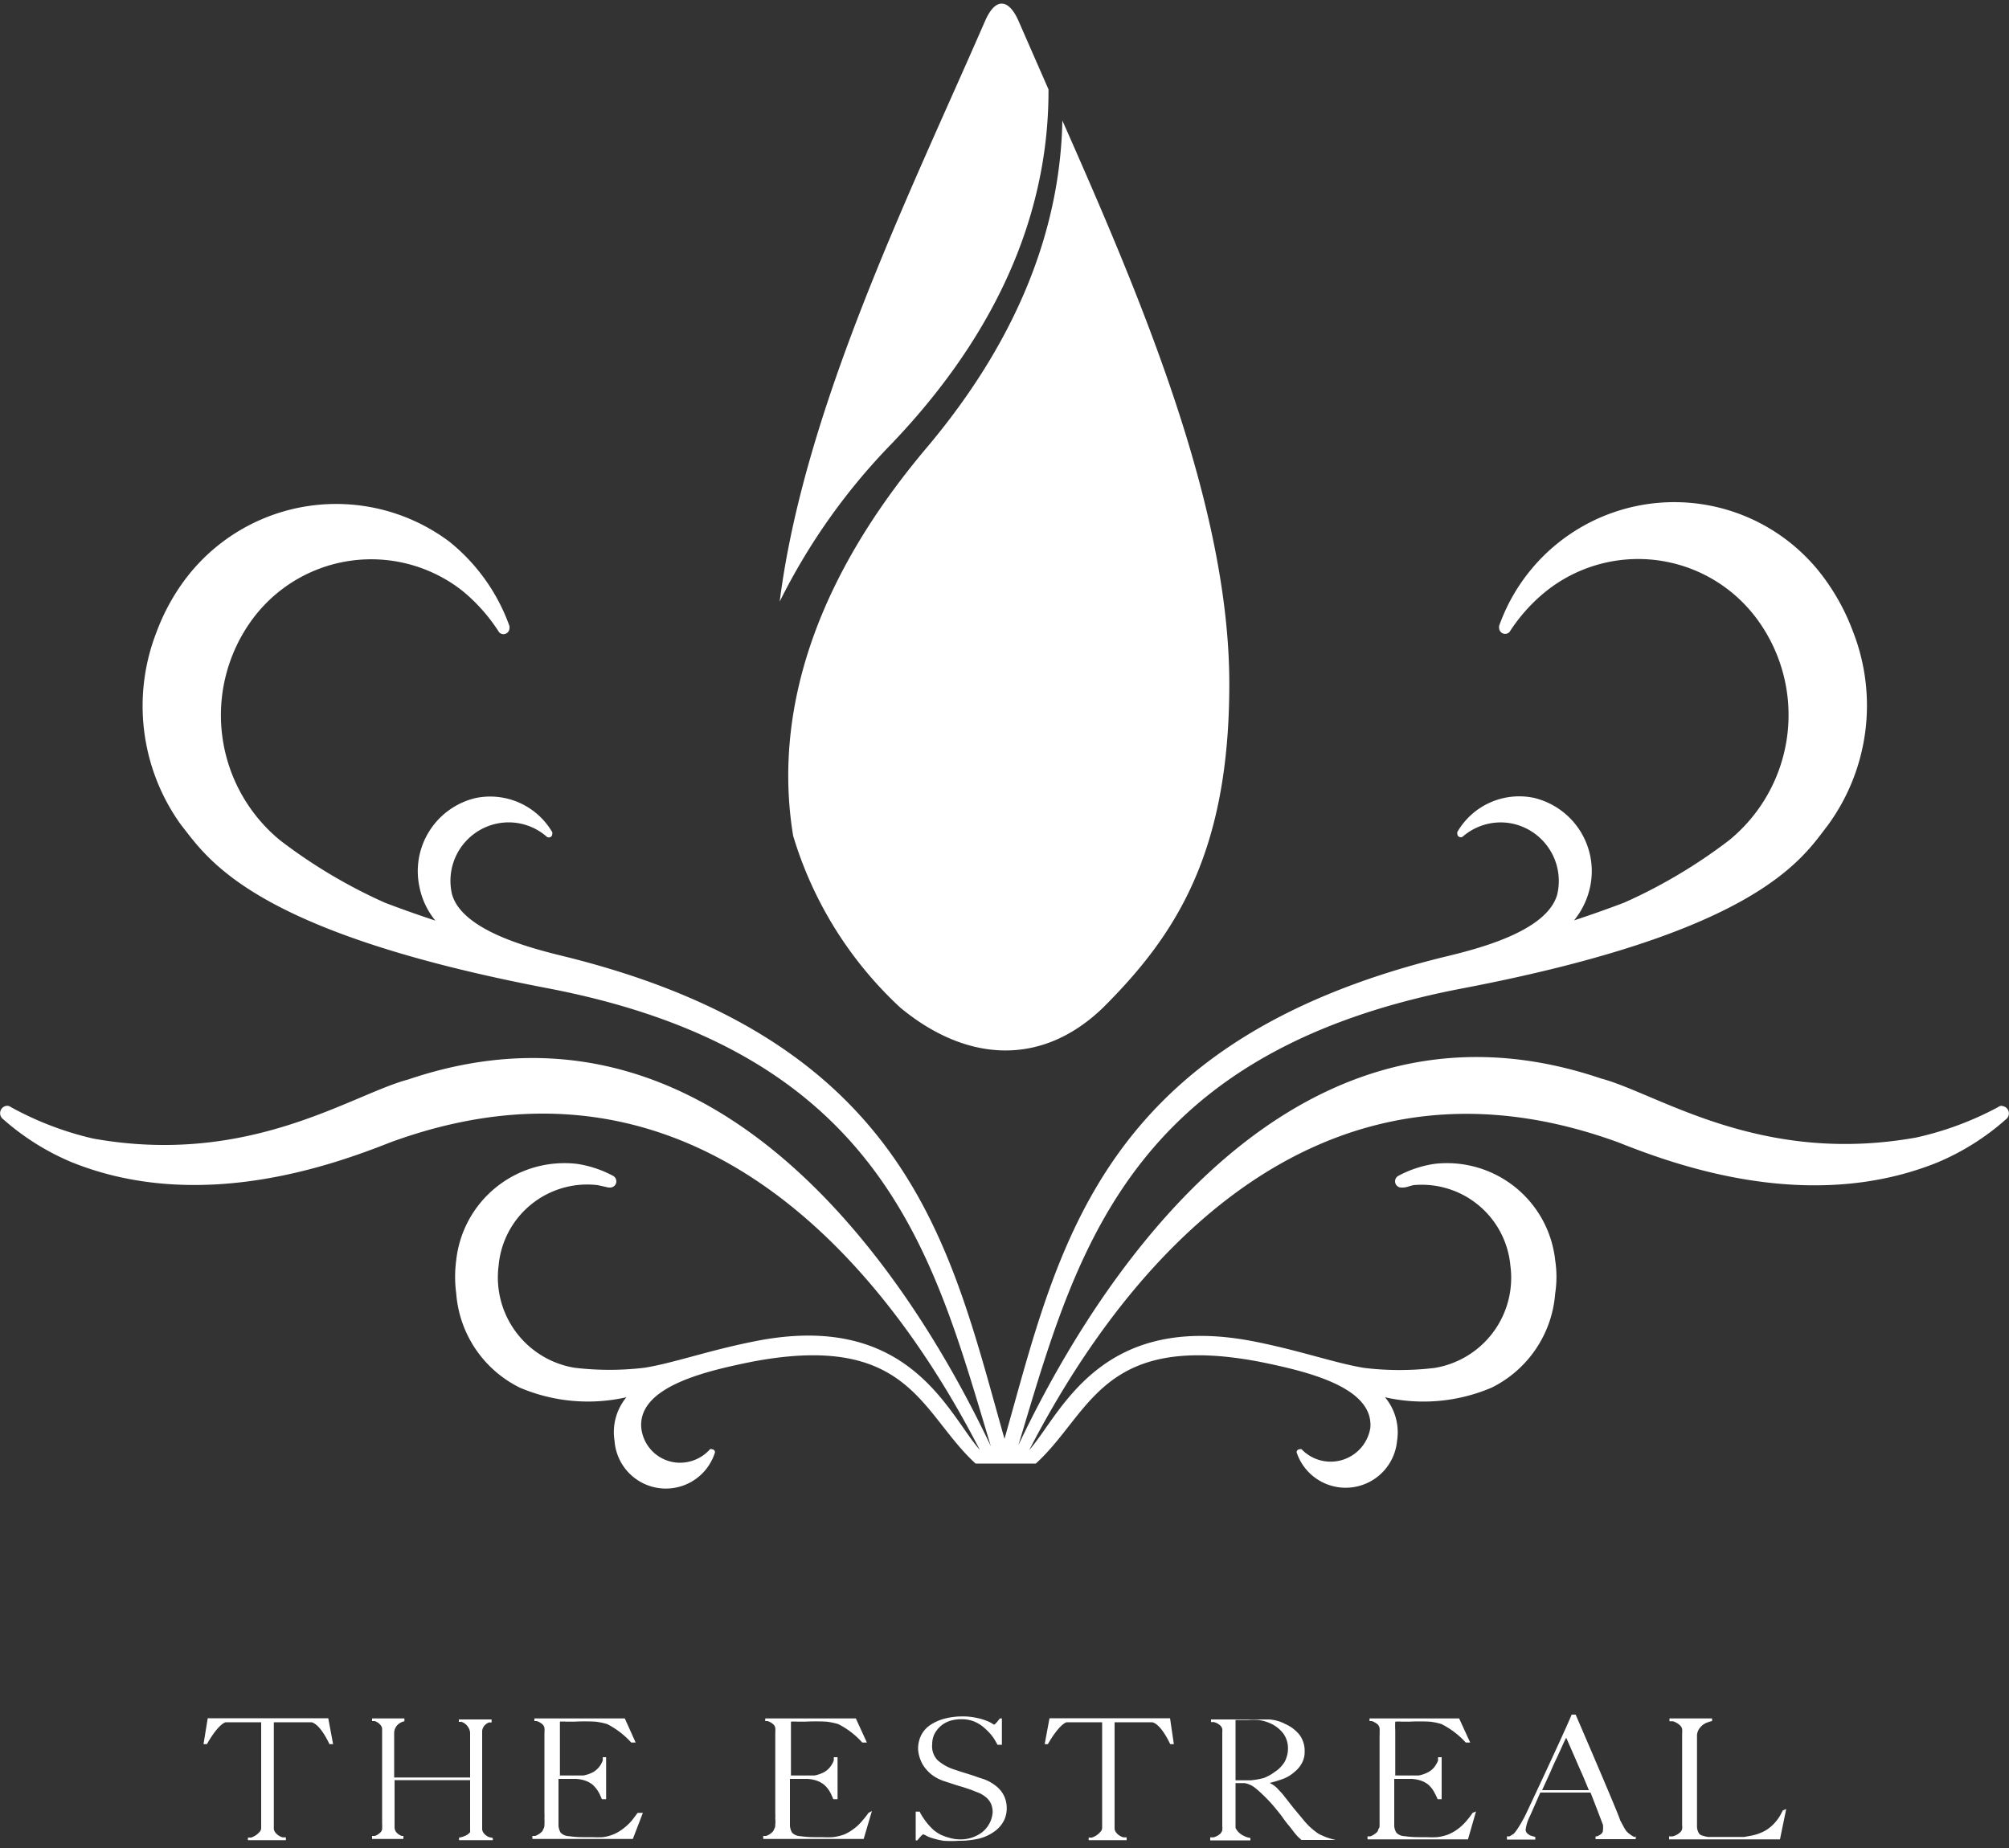 <svg id="f748cf51-859e-40fe-a6e8-d08dc9ed649f" data-name="レイヤー 1" xmlns="http://www.w3.org/2000/svg" viewBox="0 0 100 92"><rect x="0" y="0" width="100" height="92" fill="#333333" stroke="none"/><defs><style>.f6b04b85-6761-47d0-b793-8791c455f586{fill:#fff;}.a9bc51da-72f8-4a91-a314-8c74ee497191{fill:none;}</style></defs><title>logo-estreal-g</title><path class="f6b04b85-6761-47d0-b793-8791c455f586" d="M48.8,88.52l-.37-.13-.32-.1-.32-.1-.36-.12a2.3,2.3,0,0,1-.77-.45,1,1,0,0,1-.26-.78,1.19,1.19,0,0,1,.11-.51,1.39,1.39,0,0,1,.36-.44,1.37,1.37,0,0,1,.45-.23,1.93,1.93,0,0,1,.55-.07,1.59,1.59,0,0,1,.66.13,1.77,1.77,0,0,1,.53.36,2.41,2.41,0,0,1,.42.48c.06.1.12.2.17.3h.22V85.55h-.1l-.17.21c-.06.06-.1.1-.12.1l-.1-.06a1.58,1.58,0,0,0-.29-.14,3,3,0,0,0-.49-.14,3.06,3.06,0,0,0-.73-.07,3.35,3.35,0,0,0-.85.11,2.36,2.36,0,0,0-.72.32,1.37,1.37,0,0,0-.46.53,1.52,1.52,0,0,0-.14.7,1.79,1.79,0,0,0,.13.53,1.53,1.53,0,0,0,.27.44,1.88,1.88,0,0,0,.39.35,2.27,2.27,0,0,0,.47.23l.37.12.3.1.31.09.39.13.43.17a1.66,1.66,0,0,1,.34.22,1,1,0,0,1,.23.31,1.08,1.08,0,0,1,.08.42,1.39,1.39,0,0,1-.53,1,1.77,1.77,0,0,1-1.13.35,1.8,1.8,0,0,1-.5-.08,2.43,2.43,0,0,1-.42-.15,1.94,1.94,0,0,1-.34-.22,3.34,3.34,0,0,1-.32-.33,3.81,3.81,0,0,1-.29-.41,1.14,1.14,0,0,1-.1-.19h-.2l0,1.43h.08l.17-.2a.5.5,0,0,1,.12-.1.42.42,0,0,1,.14.06,1.48,1.48,0,0,0,.32.13,4.09,4.09,0,0,0,.55.13,5.67,5.67,0,0,0,.78,0,4.35,4.35,0,0,0,1-.11,2.2,2.2,0,0,0,.74-.34,1.51,1.51,0,0,0,.5-.57,1.35,1.35,0,0,0,.13-.61,1.36,1.36,0,0,0-.42-1A2.13,2.13,0,0,0,48.8,88.52Z"/><path class="f6b04b85-6761-47d0-b793-8791c455f586" d="M81.37,91.46a1.05,1.05,0,0,1-.26-.16,1,1,0,0,1-.18-.17L80.85,91l-.21-.39c0-.12-1.9-4.53-2.21-5.25h-.2c-.31.77-2.17,4.73-2.3,5a7.08,7.08,0,0,1-.37.65,2.11,2.11,0,0,1-.21.28l-.21.13-.13,0v.16h1.41v-.13l-.21-.06a.52.52,0,0,1-.19-.12.25.25,0,0,1-.08-.18,2.06,2.06,0,0,1,.2-.65c.09-.19.44-1,.53-1.2h2.5c.09.22.58,1.5.62,1.61a1.32,1.32,0,0,1,0,.25.25.25,0,0,1-.09.2.72.72,0,0,1-.21.12l-.07,0v.14h2v-.15Zm-4.61-2.34.42-.92c.12-.29.24-.54.35-.77l.26-.57c.07-.16.13-.28.17-.35l.21.48.28.64c.1.24.21.48.32.73s.21.51.32.76Z"/><path class="f6b04b85-6761-47d0-b793-8791c455f586" d="M16.34,85.54h-6l-.21,1.29h.17c.25-.45.64-1,.93-1.09H13V91a.28.28,0,0,1-.08.2.94.94,0,0,1-.42.28l-.16,0v.13h1.89v-.14l-.16,0a.68.68,0,0,1-.37-.25.34.34,0,0,1-.07-.18V85.74h1.88c.46.12.88,1.08.89,1.09h.18Z"/><path class="f6b04b85-6761-47d0-b793-8791c455f586" d="M58.24,85.54h-6L52,86.83h.16c.25-.45.65-1,.93-1.09h1.77V91a.29.29,0,0,1-.09.2.94.94,0,0,1-.42.28l-.16,0v.13h1.89v-.14l-.15,0a.67.67,0,0,1-.38-.25.34.34,0,0,1-.07-.18V85.74h1.88c.46.12.88,1.08.89,1.09h.18Z"/><path class="f6b04b85-6761-47d0-b793-8791c455f586" d="M24.35,91.46a.63.63,0,0,1-.3-.24.37.37,0,0,1-.05-.15V86.16a.6.6,0,0,1,.05-.16.55.55,0,0,1,.29-.25l.13,0v-.15H22.84v.12l.13,0a.63.63,0,0,1,.35.29.54.54,0,0,1,.08.27v2.21H19.62V86.29a.56.56,0,0,1,.08-.3.52.52,0,0,1,.19-.2.64.64,0,0,1,.24-.1v-.14H18.52v.13l.13,0a.63.63,0,0,1,.3.21.35.35,0,0,1,.07.15v4.71a3,3,0,0,1,0,.32.32.32,0,0,1-.06.13.75.75,0,0,1-.3.2l-.14,0v.15h1.56v-.15l-.08,0a.62.62,0,0,1-.3-.22.43.43,0,0,1-.06-.2V88.62H23.4V91s0,.08,0,.11a.41.41,0,0,1,0,.1.63.63,0,0,1-.29.2.89.89,0,0,1-.26.07v.13h1.68V91.5Z"/><path class="f6b04b85-6761-47d0-b793-8791c455f586" d="M31.74,90.25l-.28.37a2.61,2.61,0,0,1-.46.43,2,2,0,0,1-1,.41,4.73,4.73,0,0,1-.52,0H29a5,5,0,0,1-.69-.05.6.6,0,0,1-.4-.17.77.77,0,0,1-.11-.36c0-.1,0-.21,0-.32v-2h.85a1.71,1.71,0,0,1,.49.09,1.25,1.25,0,0,1,.36.2,1.6,1.6,0,0,1,.33.43c.05.1.09.2.13.29h.21V87.48H30a.84.84,0,0,1,0,.17,1.19,1.19,0,0,1-.19.33,1.05,1.05,0,0,1-.3.25,1.72,1.72,0,0,1-.47.16l-.31,0-.36,0h-.5V86.14c0-.21,0-.36,0-.43a1.63,1.63,0,0,1,.3,0l.41,0a10.26,10.26,0,0,1,1.05,0,3.42,3.42,0,0,1,.59.12,4.14,4.14,0,0,1,1.2.92h.22l-.54-1.2h0v0H26.6v0h0v.13l.11,0a.75.75,0,0,1,.3.17.34.34,0,0,1,.09.17,1.72,1.72,0,0,1,0,.26v4a2.44,2.44,0,0,1,0,.27,2,2,0,0,1,0,.27c0,.08,0,.16-.05.22a.35.35,0,0,1-.08.15.93.93,0,0,1-.33.21l-.14,0v.15h5L32,90.25Z"/><path class="f6b04b85-6761-47d0-b793-8791c455f586" d="M43.23,90.25a4,4,0,0,1-.29.37,2.27,2.27,0,0,1-.45.43,2.14,2.14,0,0,1-.48.28,2.42,2.42,0,0,1-.56.13,4.73,4.73,0,0,1-.52,0h-.4a5,5,0,0,1-.7-.05.6.6,0,0,1-.4-.17.77.77,0,0,1-.11-.36c0-.1,0-.21,0-.32v-2h.85a1.71,1.71,0,0,1,.49.09,1.25,1.25,0,0,1,.36.2,1.42,1.42,0,0,1,.33.43c.05.1.09.2.13.29h.21V87.48h-.19a.84.84,0,0,1,0,.17,1.19,1.19,0,0,1-.19.33,1.05,1.05,0,0,1-.3.25,1.72,1.72,0,0,1-.47.16l-.31,0-.36,0h-.5V86.14c0-.21,0-.36,0-.43a1.63,1.63,0,0,1,.3,0l.41,0a10.26,10.26,0,0,1,1.05,0,3.42,3.42,0,0,1,.59.12,4,4,0,0,1,1.2.92h.23l-.55-1.2h0v0H38.09v0h0v.13l.11,0a.75.75,0,0,1,.3.17.34.34,0,0,1,.09.17,1.72,1.72,0,0,1,0,.26v4a2.44,2.44,0,0,1,0,.27,1.12,1.12,0,0,1,0,.27c0,.08,0,.16-.05.22a.35.35,0,0,1-.08.15.78.78,0,0,1-.33.21l-.14,0v.15h5l.41-1.39Z"/><path class="f6b04b85-6761-47d0-b793-8791c455f586" d="M73.3,90.25a4,4,0,0,1-.28.37,2.57,2.57,0,0,1-.45.43,2.2,2.2,0,0,1-.49.28,2.33,2.33,0,0,1-.55.13,4.92,4.92,0,0,1-.52,0H70.6a4.86,4.86,0,0,1-.69-.05.57.57,0,0,1-.4-.17.67.67,0,0,1-.11-.36c0-.1,0-.21,0-.32v-2h.85a1.71,1.71,0,0,1,.49.09,1.25,1.25,0,0,1,.36.2,1.41,1.41,0,0,1,.32.43,2.53,2.53,0,0,1,.14.29h.2V87.48h-.18c0,.06,0,.12,0,.17a1.5,1.5,0,0,1-.19.33,1,1,0,0,1-.31.25,1.61,1.61,0,0,1-.47.16l-.3,0-.36,0h-.5V86.14a3.53,3.53,0,0,1,0-.43,1.89,1.89,0,0,1,.31,0l.4,0a10,10,0,0,1,1,0,3,3,0,0,1,.59.12,4.16,4.16,0,0,1,1.21.92h.22l-.55-1.2h0v0H68.17v0h0v.13l.11,0a.92.92,0,0,1,.3.17.45.45,0,0,1,.09.17,1.78,1.78,0,0,1,0,.26.41.41,0,0,1,0,.11v3.91c0,.09,0,.18,0,.27s0,.19,0,.27,0,.16-.06.22a.26.26,0,0,1-.07.15.93.93,0,0,1-.33.21l-.14,0v.15h5l.4-1.39Z"/><path class="f6b04b85-6761-47d0-b793-8791c455f586" d="M65.63,91.29a3.35,3.35,0,0,1-.71-.64L64.38,90l-.55-.7-.3-.32a1.58,1.58,0,0,0-.33-.22v0a5.79,5.79,0,0,0,.74-.23,1.87,1.87,0,0,0,.51-.33,1.39,1.39,0,0,0,.36-.44,1.13,1.13,0,0,0,.13-.56,1.34,1.34,0,0,0-.26-.84,1.88,1.88,0,0,0-.7-.53,2,2,0,0,0-.81-.23c-.34,0-.61,0-1.05,0H60.28v.13l.14,0a.77.77,0,0,1,.33.18.34.34,0,0,1,.09.17.85.85,0,0,1,0,.17v4.44c0,.07,0,.14,0,.2a1.57,1.57,0,0,1,0,.23.53.53,0,0,1-.08.15.79.79,0,0,1-.36.2l-.16,0v.15h2v-.12a1,1,0,0,1-.32-.1.89.89,0,0,1-.3-.22A.8.8,0,0,1,61.5,91V88.77h.17l.28,0a1.18,1.18,0,0,1,.49.21,5,5,0,0,1,.42.37c.16.15.3.3.41.42s.22.26.32.38.2.25.29.38.2.27.33.42l.23.3.12.14a.75.75,0,0,0,.09.09l.13.12h1.71A3.31,3.31,0,0,1,65.63,91.29Zm-2.71-2.78a3.61,3.61,0,0,1-.67.12q-.34,0-.75,0v-3l.28,0h.33a3.31,3.31,0,0,1,.55,0,2.09,2.09,0,0,1,.49.13,1.68,1.68,0,0,1,.72.53,1.24,1.24,0,0,1,.24.75,1.31,1.31,0,0,1-.07.44,1.06,1.06,0,0,1-.21.39,1.45,1.45,0,0,1-.36.33A2.33,2.33,0,0,1,62.92,88.51Z"/><path class="f6b04b85-6761-47d0-b793-8791c455f586" d="M88.74,90.13l-.12.23a2.18,2.18,0,0,1-.32.43,1.94,1.94,0,0,1-.44.35,2.4,2.4,0,0,1-.66.24l-.38.07-.42,0-.38,0h-.25l-.39,0-.36,0a1.77,1.77,0,0,1-.29-.07.32.32,0,0,1-.15-.09.67.67,0,0,1-.11-.36c0-.16,0-.55,0-.56s0-3.79,0-4a.66.66,0,0,1,.15-.36.8.8,0,0,1,.27-.22,1.6,1.6,0,0,1,.33-.11v-.13H83.1v.14l.17,0a.89.89,0,0,1,.37.22.35.35,0,0,1,.09.16,1.37,1.37,0,0,1,0,.23v4c0,.09,0,.18,0,.27s0,.19,0,.27a1.19,1.19,0,0,1,0,.22.35.35,0,0,1-.09.15.86.86,0,0,1-.38.21l-.18,0v.15H88.6l.31-1.51Z"/><path class="f6b04b85-6761-47d0-b793-8791c455f586" d="M49.86.18c-.25,0-.54.21-.83.87-3.71,8.53-9,19.24-10.22,28.9a31,31,0,0,1,5.6-7.89c6.08-6.38,7.8-12.58,7.78-17.61L50.68,1C50.4.39,50.11.18,49.86.18Z"/><path class="f6b04b85-6761-47d0-b793-8791c455f586" d="M52.88,6c-.09,4.7-1.73,10.34-6.78,16.32-6.51,7.73-7.42,14.43-6.62,19.29a19.17,19.17,0,0,0,5.33,8.55c3.24,2.69,7,3,10.1,0,3.65-3.64,6.28-7.74,6.28-16.11C61.19,25.17,56.8,14.86,52.88,6Z"/><path class="f6b04b85-6761-47d0-b793-8791c455f586" d="M99.65,55.05a.32.32,0,0,0-.2.07,15.87,15.87,0,0,1-4.07,1.51c-7.79,1.4-12.86-2.19-15.69-2.94-16.35-5.53-26,11.92-29,18.26C53.52,62.59,56,52.42,72.77,49.21,87.59,46.38,89.71,42.73,91,41.06h0a10.1,10.1,0,0,0,1.23-9.63,10.8,10.8,0,0,0-1.33-2.51,9.25,9.25,0,0,0-16.28,2.24h0s0,0,0,0h0a.28.28,0,0,0,0,.09.3.3,0,0,0,.52.21s0,0,0,0A8.46,8.46,0,0,1,77,29.4a7.35,7.35,0,0,1,10.53,1.52,8.05,8.05,0,0,1-1.46,10.91,26.05,26.05,0,0,1-5.21,3.1c-.76.29-1.6.59-2.51.89a3.94,3.94,0,0,0,.8-1.67,3.75,3.75,0,0,0-2.8-4.43,3.56,3.56,0,0,0-3.81,1.7h0a0,0,0,0,0,0,0h0a.19.19,0,0,0,0,.08.17.17,0,0,0,.28.14h0A2.88,2.88,0,0,1,75.27,41a2.92,2.92,0,0,1,2.24,3.54c-.53,1.85-4,2.71-5.67,3.11C54.58,51.92,52.67,62.26,50,71.63c-2.67-9.37-4.58-19.71-21.84-24-1.63-.4-5.14-1.26-5.66-3.11A2.91,2.91,0,0,1,24.74,41a2.87,2.87,0,0,1,2.47.65h0a.17.17,0,0,0,.28-.14.19.19,0,0,0,0-.08h0a0,0,0,0,0,0,0h0a3.58,3.58,0,0,0-3.82-1.7,3.74,3.74,0,0,0-2.79,4.43,3.81,3.81,0,0,0,.79,1.67c-.91-.3-1.75-.6-2.51-.89a26.05,26.05,0,0,1-5.21-3.1,8.06,8.06,0,0,1-1.46-10.91A7.35,7.35,0,0,1,23,29.4a8.72,8.72,0,0,1,1.84,2.07s0,0,0,0a.29.29,0,0,0,.22.1.3.3,0,0,0,.3-.31.28.28,0,0,0,0-.09h0s0,0,0,0h0a9.49,9.49,0,0,0-3-4.21,9.4,9.4,0,0,0-13.23,2,10.47,10.47,0,0,0-1.34,2.51A10.12,10.12,0,0,0,9,41.05H9c1.33,1.67,3.45,5.32,18.27,8.15C44.05,52.42,46.48,62.59,49.32,72c-3-6.34-12.66-23.79-29-18.26-2.83.75-7.9,4.34-15.69,2.94A15.87,15.87,0,0,1,.55,55.12a.32.32,0,0,0-.2-.07.37.37,0,0,0-.19.67,12.33,12.33,0,0,0,3.41,2.14c6.36,2.56,13,.14,15.89-1,16.85-6.15,26.21,9.3,29.31,15.32-1.6-1.82-3.53-7-11.33-5.38-2.23.45-3.93,1.06-5.35,1.29a14.65,14.65,0,0,1-3.5,0A4.56,4.56,0,0,1,24.82,63,4.43,4.43,0,0,1,29.75,59l.54.12h0l.09,0a.31.31,0,0,0,.3-.31.32.32,0,0,0-.16-.27h0a5.52,5.52,0,0,0-1.81-.6,5.42,5.42,0,0,0-6,4.79,6.21,6.21,0,0,0,0,1.67,5.71,5.71,0,0,0,3.16,4.68h0a8.66,8.66,0,0,0,5.31.48,2.72,2.72,0,0,0-.59,2.17,2.56,2.56,0,0,0,5,.57h0a.08.08,0,0,0,0,0,.15.15,0,0,0-.15-.15.11.11,0,0,0-.1,0,2,2,0,0,1-1.15.64,1.94,1.94,0,0,1-2.27-1.71c-.17-2.06,3.25-2.83,5.52-3.29,7.85-1.49,8.4,2.59,11.12,5.07h3c2.73-2.48,3.27-6.56,11.12-5.07,2.26.46,5.7,1.23,5.53,3.29a2,2,0,0,1-3.42,1.07.16.16,0,0,0-.11,0,.15.15,0,0,0-.14.15.07.07,0,0,0,0,0h0a2.57,2.57,0,0,0,5-.57,2.72,2.72,0,0,0-.6-2.17,8.64,8.64,0,0,0,5.31-.48h0a5.71,5.71,0,0,0,3.16-4.68,5.49,5.49,0,0,0,0-1.67,5.42,5.42,0,0,0-6-4.79,5.52,5.52,0,0,0-1.81.6h0a.31.31,0,0,0,.13.58l.1,0h0c.17,0,.34-.08.53-.12A4.43,4.43,0,0,1,75.18,63a4.55,4.55,0,0,1-3.77,5.1,14.65,14.65,0,0,1-3.5,0c-1.42-.23-3.12-.84-5.35-1.29-7.8-1.6-9.73,3.56-11.33,5.38,3.11-6,12.46-21.47,29.32-15.32,2.89,1.15,9.52,3.57,15.89,1a12.29,12.29,0,0,0,3.4-2.14.37.37,0,0,0-.19-.67Z"/><rect class="a9bc51da-72f8-4a91-a314-8c74ee497191" width="100" height="92"/></svg>